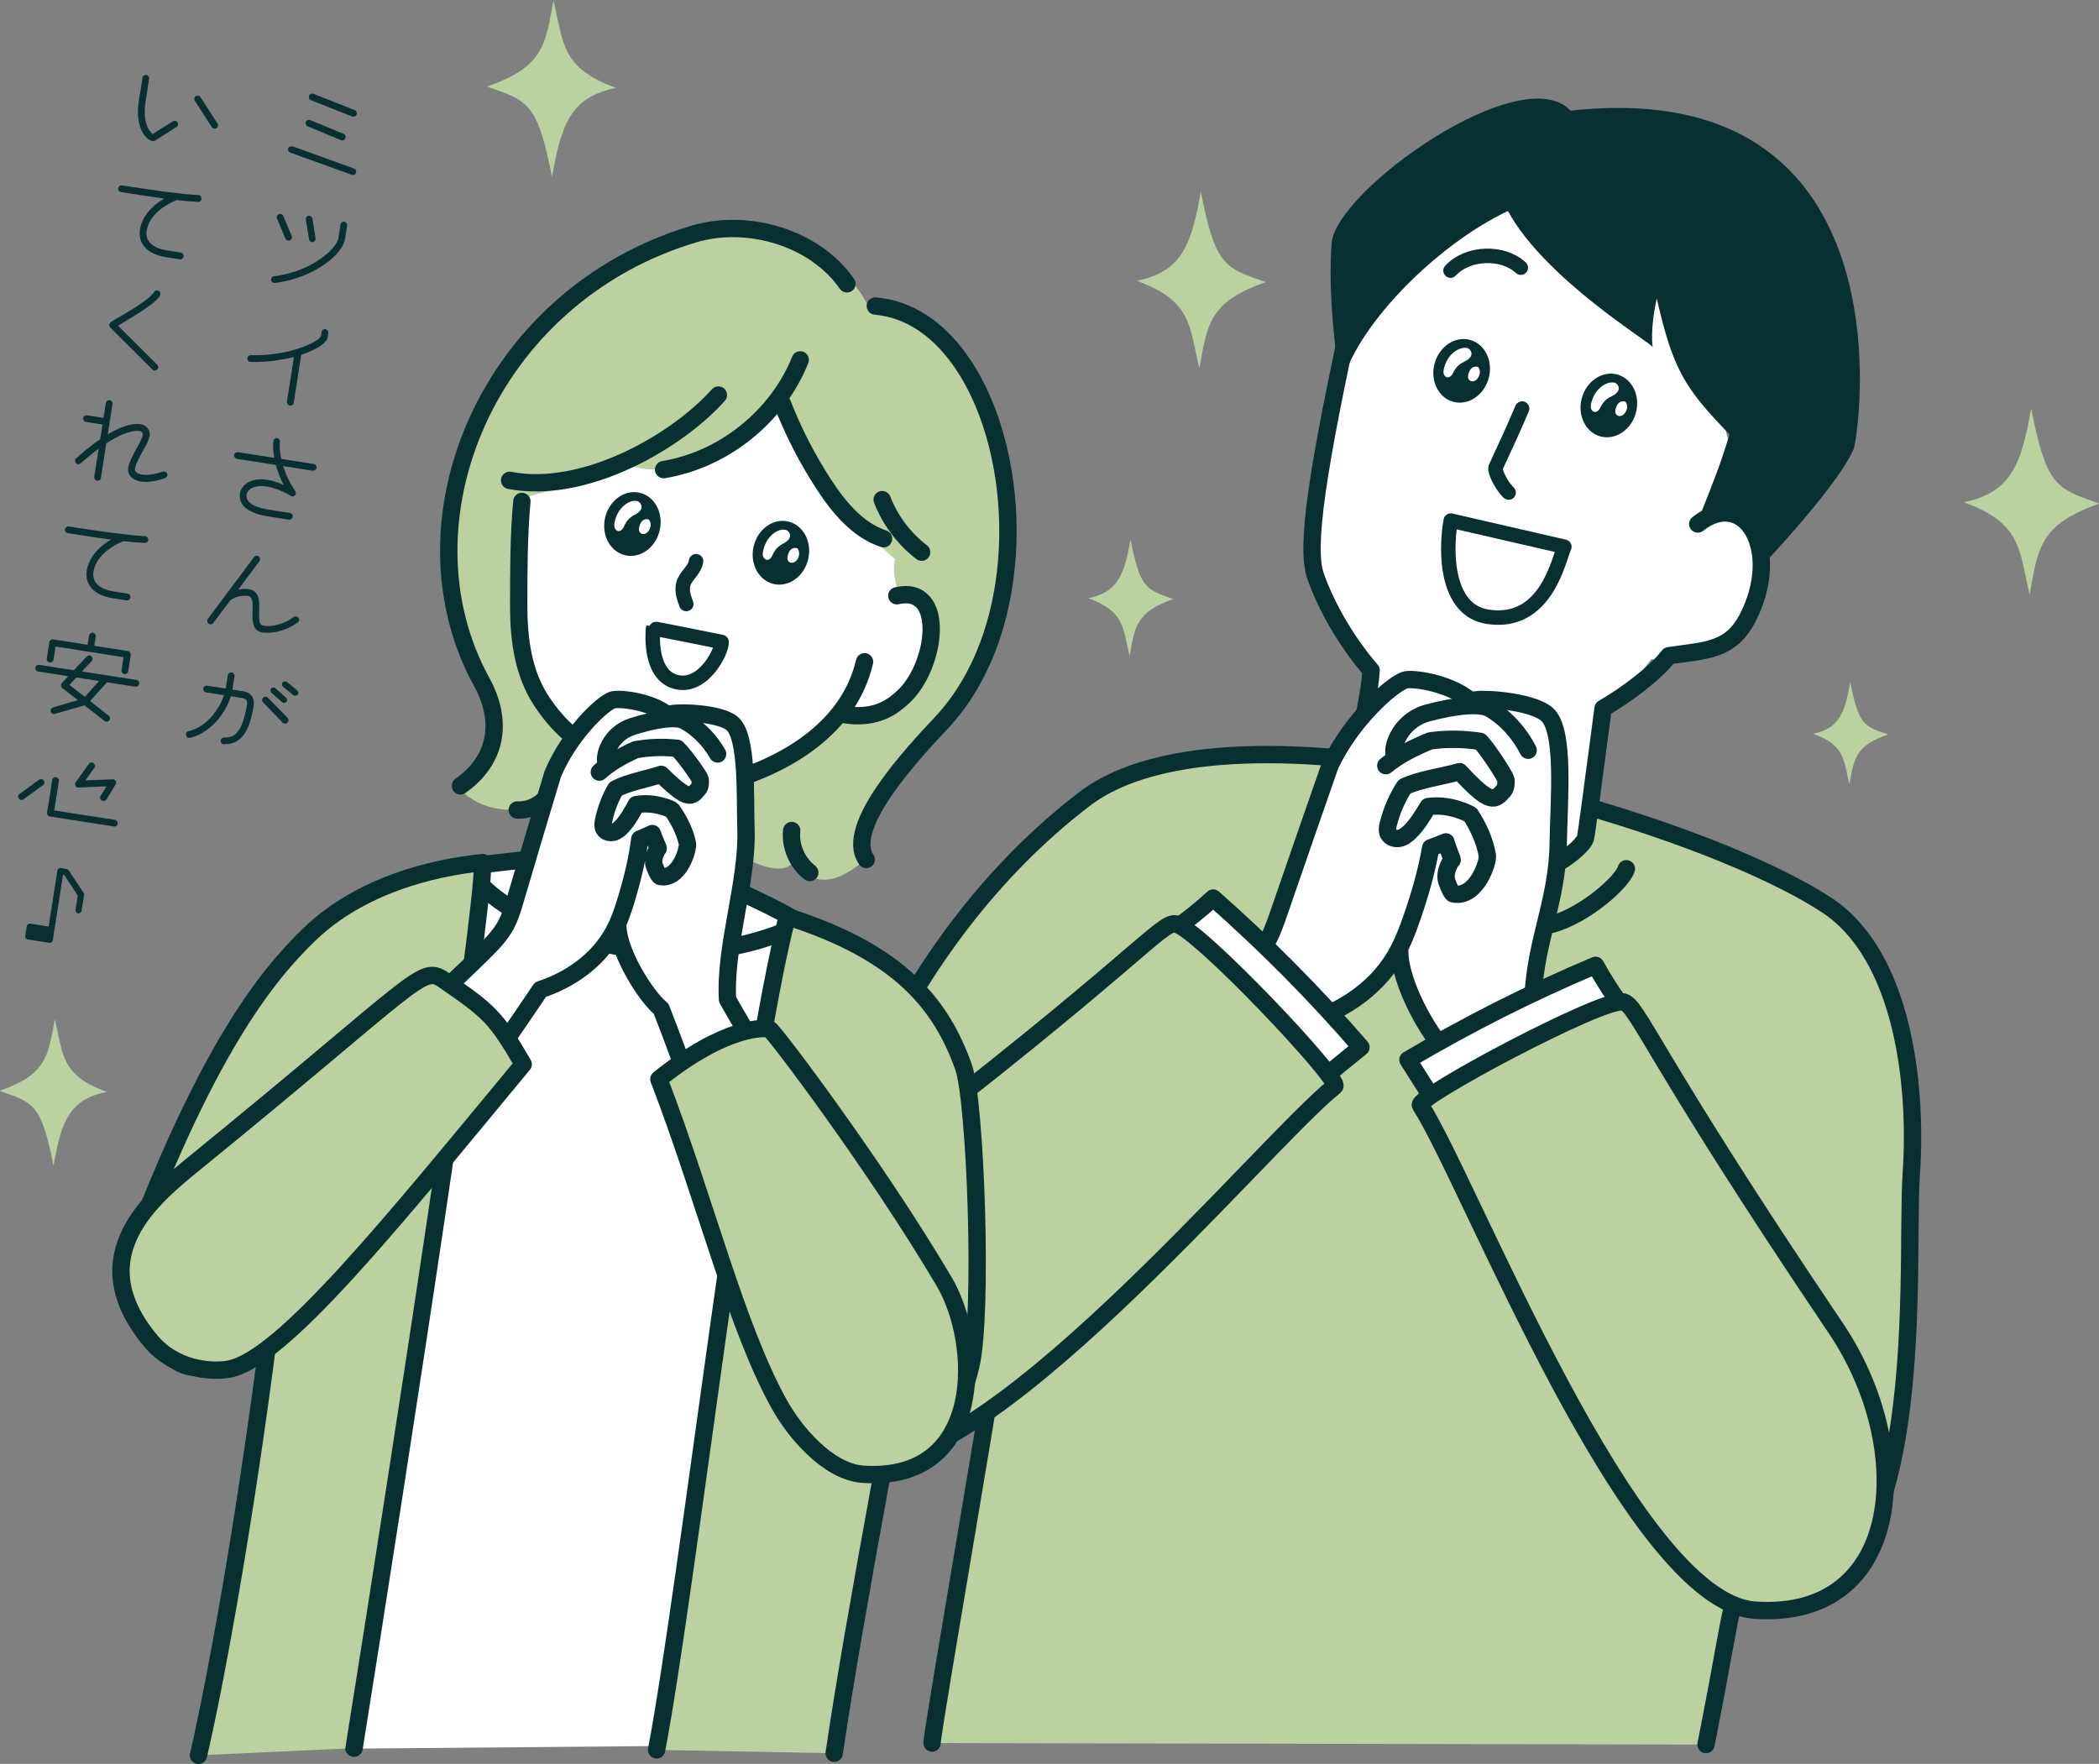 <?xml version="1.0" encoding="UTF-8"?><svg id="_イヤー_2" xmlns="http://www.w3.org/2000/svg" width="304.87" height="256.2" viewBox="0 0 304.87 256.2"><rect x="0" y="0" width="304.87" height="256.2" fill="#808080" stroke="none"/><defs><style>.cls-1,.cls-2,.cls-3,.cls-4,.cls-5,.cls-6{stroke:#083031;}.cls-1,.cls-2,.cls-4,.cls-5,.cls-6{stroke-linecap:round;stroke-linejoin:round;}.cls-1,.cls-4,.cls-5{stroke-width:2.52px;}.cls-1,.cls-6{fill:none;}.cls-7,.cls-2,.cls-3,.cls-4{fill:#fff;}.cls-8{fill:#083031;}.cls-2,.cls-6{stroke-width:2.1px;}.cls-3{stroke-miterlimit:10;stroke-width:.42px;}.cls-5,.cls-9{fill:#bcd1a0;}</style></defs><g id="_ンテンツ"><g><g><path class="cls-5" d="M247.79,253.39c3-15.22,2.76-15.38,3.94-20.41,29.57,6.35,24.86-47.55,25.88-62.6,.88-13.01-1.27-31.71-12.32-38.94-19.97-13.07-86.2-31.91-107.81-15.36-54.55,41.76-50.86,139.78-11.95,73.89,.85-1.45-10.21,61.56-10.15,63.2"/><path class="cls-1" d="M148.34,160.41c-.93,4.68-1.77,12.74-2.65,17.21"/><path class="cls-1" d="M236.22,126.18c-.5,1.85-5.94,6.72-10.78,8.06"/><path class="cls-7" d="M234.2,21.72c16.51,23.28,13.01,32.47,18.13,46.21-1.44,2.26-2.77,4.63-3.72,7.14,12.46-.62,9.16,22.5-8.76,20.68-2.29,2.99-4.91,6.16-7.09,7.68-.81,5.63-1.89,11.65-2.55,18.71-5.86,3.96-9.31,7.51-20.86,5.9-8.99-1.25-11.52-5.77-13.85-10.71-.28-.59,2.44-11.72,3.99-19.77-2.87-4.01-6.53-8.04-8.15-11.72-2.25-5.12,3.38-35.29,4.09-37.35,1.79-5.22,24.86-27.16,38.76-26.77Z"/><path class="cls-8" d="M251.2,63.09c-6.59-6.78-8.22-9.51-10.56-19.73-1.02,4.52-.6,7.09-.6,7.07,.02-.52-15.59-9.78-21.02-19.79-10.92,5.21-22.45,17.3-24.22,25.55-1.23-7.06-1.83-14.91-1.39-20.86,.57-7.67,27.64-26.87,34.69-19.26,49.84-5.44,41.91,47.31,41.11,49.19-.68,1.6-3.06,5.92-13.46,17.14,.44-3.04-1.91-6.66-4.08-6.8s-3.64-2.84-4.67-.92c2.06-5.22,2.79-6.95,4.21-11.6Z"/><path class="cls-1" d="M246.59,76.11c6.84-5.43,12.37,3.79,7.21,13.71-2.48,4.76-6.1,4.63-11.41,5.42-1.98,2.57-6.24,5.74-9.55,7.65-1.3,9.77-2.4,18.26-2.56,18.85-.43,1.6-9.11,9.62-24.7,5.65-9.61-2.44-10.35-12.16-10.35-12.16,0,0,3.48-11.4,3.92-17.86-3.73-4.3-6.7-9.66-8.1-13.79-1.42-4.2,.24-15.27,5.59-39.77"/><path class="cls-6" d="M221.08,59.34c-1.4,3.31-2.29,5.17-3.85,8.56-.18,.39,.68,2.47,1.89,3.64"/><path class="cls-6" d="M210.68,39.31c2.57-2.76,7.65-2.82,10.21-.43"/><path class="cls-6" d="M210.71,75.62c-.86,4.93-.52,13.05,5.35,13.96,8.54,1.33,10.35-8.41,11.16-10.17l-16.51-3.8Z"/><ellipse class="cls-8" cx="212.31" cy="53.87" rx="4.66" ry="4.07" transform="translate(104.38 244.47) rotate(-74.72)"/><ellipse class="cls-8" cx="233.7" cy="58.9" rx="4.66" ry="4.07" transform="translate(115.27 268.81) rotate(-74.72)"/><path class="cls-7" d="M212.95,50.53c-.78-.09-1.55,.37-2.11,.92s-.92,1.29-1.11,2.05c-.06,.26-.11,.53-.04,.79s.28,.49,.54,.52c.24,.02,.46-.12,.61-.31s.24-.41,.36-.62c.26-.48,.65-.88,1.12-1.16,.29-.17,.61-.29,.88-.49s.51-.48,.53-.82c.02-.4-.32-.85-.79-.9Z"/><path class="cls-7" d="M214.7,53.31c-.35-.13-.77-.03-1.02,.23-.14,.15-.23,.33-.31,.52-.08,.19-.15,.4-.15,.61s.06,.43,.22,.57c.17,.15,.42,.18,.63,.12s.4-.21,.54-.39c.39-.49,.46-1.21,.09-1.66Z"/><path class="cls-7" d="M234.34,55.56c-.78-.09-1.55,.37-2.11,.92s-.92,1.29-1.11,2.05c-.06,.26-.11,.53-.04,.79s.28,.49,.54,.52c.24,.02,.46-.12,.61-.31s.24-.41,.36-.62c.26-.48,.65-.88,1.12-1.16,.29-.17,.61-.29,.88-.49s.51-.48,.53-.82c.02-.4-.32-.85-.79-.9Z"/><path class="cls-7" d="M236.09,58.35c-.35-.13-.77-.03-1.02,.23-.14,.15-.23,.33-.31,.52-.08,.19-.15,.4-.15,.61s.06,.43,.22,.57c.17,.15,.42,.18,.63,.12s.4-.21,.54-.39c.39-.49,.46-1.21,.09-1.66Z"/><g><path class="cls-3" d="M218.72,113.21c-.09-.46-2.47-4.2-3.73-5.54-2.41-.36-4.88-.41-7.26-.07-2.36,.95-4.56,2.06-6.45,3.6,1.4-2.65,3.04-4.91,5.21-6.54,2.17-1.63,4.9-2.59,7.6-2.35-2.77-3.01-8.95-3.89-10.03-3.52-1.94,.66-7.73,5.73-10.87,12.37-2.53,7.19-5.01,14.38-7.48,21.57-.51,1.49-1.03,2.99-1.85,4.34-.12,.2-.25,.39-.38,.58,2.48,3.48,4.99,6.93,7.54,10.36,4.68-1.65,8.92-4.67,11.49-8.9,1.14-1.88,1.93-3.94,2.64-6.02,1.13-3.27,2.08-6.6,2.66-9.95,.69-.23,1.35-.52,2.21-.86,.21,.85,.98,2.62,.91,2.63-.03,0-.05-.01-.06-.03-.51,.84-.94,1.79-.81,2.77,.04,.33,.7,2.11,1.03,2.18,3.33,.69,5.11-4.6,4.95-5.59-.36-2.19-1.48-4.47-2.45-5.91-.03-.05-2.87-1.64-6.15-1.18-.77,1.28-1.54,2.57-2.59,3.62-.44,.45-.96,.86-1.57,.99-.61,.13-1.34-.1-1.62-.66-.22-.44-.12-.97,0-1.45,.48-1.89,1.26-3.71,2.34-5.39,2.18-1.05,5.36-1.44,8.01-2.18,4.58,4.96,5.1,4.18,6.41,2.74,.3-.33,.4-1.15,.31-1.6Z"/><path class="cls-7" d="M203.54,138.44c-.01,5.23,1.91,11.09,6.62,15.38,.36,1.79,14.27-2.46,13.22-3.57-.12-9.22,2.83-18.79,2.94-27.91,.07-5.86,1.05-16.3-1.66-18.62-2.3-1.96-9.82-2.43-10.53-2.27-2.11,.88-4.63,.47-6.66,1.51-1.01,.52-1.81,1.35-2.59,2.17-1.14,1.2-2.35,2.53-2.49,4.18-.01,.12-.01,.25,.05,.35,.18,.3,.64,.14,.93-.06,1.69-1.14,3.47-2.2,5.46-2.67s4.2-.28,5.85,.92c1.35,.98,2.18,2.52,2.81,4.35,.27,.76,.28,1.61,.04,2.37-.03,.1-.07,.19-.14,.26-.09,.09-.22,.13-.35,.14-.56,.05-1.08-.27-1.55-.58-.67-.45-1.34-.89-1.93-1.43-.35-.32-.7-.68-1.16-.79-.47-.12-.97,.06-1.68,.14l-4.42,1.02c-.78,.18-1.58,.37-2.26,.8-.85,.54-1.43,1.42-1.89,2.32-.7,1.37-1.18,2.92-.97,4.45,.02,.15,.06,.32,.18,.41,.09,.07,.21,.09,.32,.1,.72,.06,1.45-.13,2.05-.53,.87-.59,1.38-1.56,2.07-2.35,.88-1.01,2.09-1.74,3.41-1.95s2.74,.14,3.84,1.18c.46,.39,.92,.77,1.48,1.37,.46,.7,.81,1.47,1.05,2.44,.39,1.1,.29,2.34-.07,3.45s-.96,2.13-1.55,3.14c-.43,.74-.99,1.56-2.15,1.48-.8-.21-1.73-.54-1.98-1.33-.21-.63,.1-1.29,.31-1.92,.43-1.32,.4-2.79-.08-4.09-.04-.1-.08-.2-.16-.26-.08-.06-.18-.07-.28-.08-1.36-.09-2.7,1.01-2.88,2.37,0,0-.27,.3-.3,.39-.18,5.14-2.88,8.41-2.89,13.7Z"/><path class="cls-1" d="M201.28,111.21c1.89-1.54,4.1-2.65,6.45-3.6,2.38-.34,4.84-.3,7.26,.07,1.26,1.34,3.64,5.08,3.73,5.54s-.01,1.27-.31,1.6c-1.31,1.44-1.82,2.22-6.41-2.74-2.65,.74-5.83,1.14-8.01,2.18-1.08,1.68-1.86,3.5-2.34,5.39-.12,.48-.22,1.01,0,1.45,.28,.56,1.01,.79,1.62,.66s1.13-.55,1.57-.99c1.05-1.06,1.82-2.35,2.59-3.62,3.28-.46,6.11,1.14,6.15,1.18,.97,1.44,2.09,3.72,2.45,5.91,.16,.99-1.62,6.28-4.95,5.59-.33-.07-.99-1.84-1.03-2.18-.13-.99,.32-1.96,.83-2.81-.08-.05-.04,.08,.04,.07s-.7-1.77-.91-2.63c-.86,.34-1.53,.63-2.21,.86-.58,3.35-1.53,6.68-2.66,9.95-.71,2.08-1.5,4.14-2.64,6.02-2.86,4.71-7.81,7.94-13.12,9.42-9.49,12.87-19.89,24.59-29.43,36.98-11.33,14.72-30.14-8.05-21.34-13.7,14.31-9.18,28.45-18.72,41.07-30.12,1.55-1.4,3.1-2.84,4.18-4.63,.81-1.35,1.33-2.85,1.85-4.34,2.48-7.19,4.96-14.38,7.48-21.57,3.14-6.64,8.93-11.71,10.87-12.37,1.08-.37,7.26,.51,10,3.48"/><path class="cls-1" d="M203.3,138.18c0,4.6,4.22,12.2,6.9,14.64,7.18,21.05,16.01,31.74,23.68,41.57,10.47,13.42,25.43,.61,20.85-6.75-10.76-17.31-22.21-25.21-32.08-40.97-.12-9.22,3.56-15.19,3.68-24.32,.07-5.86,1.05-16.3-1.66-18.62-2.3-1.96-9.82-2.43-10.79-1.97"/><path class="cls-1" d="M221.96,108.97c-1.22-2.4-3.18-4.66-5.56-6.04-1.35-.78-4.71-.53-9.03,.62-3.99,1.07-5.33,5.01-4.81,6.25"/><path class="cls-4" d="M231.74,140.21c-9.37,3.95-18.48,8.54-27.24,13.72l4.54,7.17c9.18-4.41,18.18-9.19,26.97-14.34-1.74-2.27-3.25-4.72-4.26-6.55Z"/><path class="cls-5" d="M254.91,233.87c21.62,1.47,23.5-23.51,11.75-40.93-26.95-39.95-28.8-47.04-30.92-47.42-3.11-.56-30.16,13.88-29.43,15.01,7.18,11.08,30.55,72.12,48.6,73.34Z"/><path class="cls-4" d="M176.21,130.44c7.63,6.73,14.81,13.97,21.46,21.67l-6.58,5.36c-7.3-7.1-14.31-14.49-21.01-22.17,2.37-1.6,4.58-3.44,6.13-4.86Z"/><path class="cls-5" d="M124.46,211.87c-20.97-5.48-14.81-29.76,1.88-42.55,38.25-29.31,42.26-35.44,44.39-35.13,3.13,.46,24.18,22.75,23.13,23.59-10.34,8.22-51.89,58.66-69.4,54.09Z"/></g></g><g><path class="cls-2" d="M51.22,253.98c-2.8-14.14-2.8-39.23-1.01-49.07,13.51-74.05,11.54-46.49,19.31-77.85,15.89,3.68,29.78,5.55,46.95,7.89-4.5,36.44-19.54,118.8-20.78,118.65"/><path class="cls-9" d="M115.45,124.86c.58,1.52,2.05,2.67,3.66,2.88,2.34,.3,4.49-1.22,6.36-2.67-.86-.98-.48-2.93,.08-4.71,3.81-12.01,14.08-12.83,19.07-30.46,4.7-16.6-.49-45.22-18.63-45.66-2.63-5.42-9.77-9.81-15.71-10.79-11.89-1.95-25.3,8.61-31.35,13.98-17.59,15.61-15.14,38.3-10.13,49.68,1.43,3.25,2.88,6.96,2.33,10.47-.44,2.76-2.48,4.97-4.59,6.79,2.53,2.84,6.82,3.96,10.41,2.72-.12,2,1.45,3.8,3.29,4.59,1.84,.79,3.92,.8,5.93,.79,.36,0,.76-.01,1.05-.23,.34-.26,.43-.73,.49-1.16l1.59-10.81c-4.4-1.78-11.23-6.21-12.9-13.83-1.75-7.96-1.36-14.01-1.23-23.03,1.85-1.66,4.18-.9,6.59-1.5,7.57-1.86,9.7-3.67,11.71-3.63,7.78,.18,15.78-3.66,19.05-10.72,1.52,3.98,3.4,7.81,5.63,11.44,2.38,3.9,5.34,7.7,9.49,9.59,.44,.2-.67,1.44-.18,3.34,1.32,5.1,2.12,4.45,2.65,5.02,6.12-1.89,6.42,5.78,1.78,12.51-3.56,5.16-8.09,4.28-9.26,4.33-.13,0-6.41,6.67-14.33,9.2-4.91,1.57-3.74,9.02-3.65,9.34,.12,.46,1.31,.8,1.69,1.08,3.57,2.57,8,3.92,9.09,1.43Z"/><path class="cls-7" d="M90.58,66.9c-3.61,3.41-7.1,3.12-16.11,5.89,2.04,7.89-1.82,16.91,1.62,24.3,2.61,5.58,5.37,11.09,11.88,12.97-.71,4.44-1.53,9.6-3.12,13.94-8.05,.94-12.22,.57-16.25,3.33,8.77,10.93,32.04,16.03,47.48,6.84-4.06-2.66-9.06-4.47-12.42-7.8,.87-4.39,1.53-8.58,2.6-12.84,6.31-1.39,11.69-5.01,15.6-9.84,11.69,3.08,20.11-17.9,8.8-17.25-.71-1.77-1.03-3.7-.67-5.26-2.25-1.63-14.47-14.09-16.71-22.6-4.28,4.06-17.16,12.87-22.69,8.32Z"/><path class="cls-1" d="M75.8,72.83c-.45,4.8-.46,10.14-.46,15.14,0,5,.67,9.89,3.36,13.93,2.48,3.73,5.3,6.12,9.35,8.03"/><path class="cls-1" d="M125.57,96.12c-2.21,9.5-11.14,14.81-19.55,17.31-1,3.97-1.71,8.42-2.37,12.49-.28,.78,.24,1.74,.97,2.14,4.23,2.33,7.55,3.42,11.72,6.1-7.4,3.85-18.21,5.12-25.69,3.53-8.12-1.73-18.42-4.72-22.9-11.81,3.16-.44,13.31-1.57,16.47-1.85,1.36-.12,1.52-1.49,1.78-2.83,.62-3.28,1.77-9.42,2.1-11.16"/><path class="cls-1" d="M122.43,103.76c4.98,.88,7.48-1.37,8.72-2.5,4.88-4.44,6.35-16.39-.89-14.73"/><path class="cls-1" d="M116.23,52.27c-3.3,8.23-11.09,14.49-19.84,15.94"/><path class="cls-1" d="M104.34,57.38c-6.04,6.78-19.47,14.5-30.32,12.39"/><path class="cls-1" d="M113.59,58.51c1.6,4.13,3.63,8.1,6.05,11.81,2.18,3.35,4.9,6.66,8.69,7.93"/><path class="cls-1" d="M75.13,117.65c1.98,.11,3.98-1.04,4.87-2.8"/><path class="cls-1" d="M128.13,72.57c1.17,3,3.17,5.67,5.73,7.63"/><path class="cls-1" d="M127.14,44.45c19.44,1.69,26.8,42.19,9.61,60.52-4.12,4.39-14.21,15.14-10.93,19.87"/><path class="cls-1" d="M123.01,41.22c-4.61-6.65-14.35-9.6-22.3-7.21-30.01,9.02-43.47,41.92-30.74,65.05,3.22,5.86,2.08,11.47-3.09,15.08"/><path class="cls-1" d="M114.99,120.63c-.24,2.3,.79,4.69,2.63,6.1"/><path class="cls-6" d="M101.1,81.51c-.16,1.25-1.46,2.05-1.83,3.25-.3,.97,.05,2.01,.41,2.97"/><path class="cls-6" d="M104.81,93.24s-9.92-2.02-9.96-1.94c-.09,1.11-.45,6.99,3.56,7.8,3.79,.77,6.47-4.48,6.4-5.86Z"/><ellipse class="cls-8" cx="91.86" cy="76.1" rx="4.66" ry="4.07" transform="translate(-2.97 148.48) rotate(-76.99)"/><ellipse class="cls-8" cx="113.43" cy="80.28" rx="4.66" ry="4.07" transform="translate(9.67 172.73) rotate(-76.99)"/><path class="cls-7" d="M92.37,72.74c-.79-.05-1.54,.43-2.07,1.01s-.87,1.32-1.03,2.1c-.05,.26-.09,.54,0,.79s.29,.48,.56,.5c.24,.01,.46-.14,.6-.33s.22-.42,.33-.63c.24-.49,.62-.91,1.07-1.2,.28-.18,.6-.32,.86-.52s.49-.5,.5-.84c0-.41-.35-.83-.82-.86Z"/><path class="cls-7" d="M94.23,75.45c-.35-.12-.77,0-1.01,.27-.13,.15-.22,.34-.29,.53-.07,.2-.13,.4-.13,.62s.08,.43,.25,.56c.17,.14,.43,.16,.64,.09s.39-.23,.52-.41c.37-.5,.41-1.23,.02-1.66Z"/><path class="cls-7" d="M113.94,76.92c-.79-.05-1.54,.43-2.07,1.01s-.87,1.32-1.03,2.1c-.05,.26-.09,.54,0,.79s.29,.48,.56,.5c.24,.01,.46-.14,.6-.33s.22-.42,.33-.63c.24-.49,.62-.91,1.07-1.2,.28-.18,.6-.32,.86-.52s.49-.5,.5-.84c0-.41-.35-.83-.82-.86Z"/><path class="cls-7" d="M115.8,79.63c-.35-.12-.77,0-1.01,.27-.13,.15-.22,.34-.29,.53-.07,.2-.13,.4-.13,.62s.08,.43,.25,.56c.17,.14,.43,.16,.64,.09s.39-.23,.52-.41c.37-.5,.41-1.23,.02-1.66Z"/><path class="cls-5" d="M51.43,253.91c7.02-43.97,18.71-119.74,18.68-128.62-7.54,.75-17.8,3.38-25.07,10.33-6.31,6.05-15.37,17.18-27,48.96-1.2,3.29,3.88,7.13,5.38,10.3,4.51,9.57,15.83-2.69,15.48,0-3.05,23.87-7.19,47.59-10.07,60.07"/><path class="cls-5" d="M95.37,254.16c4.45-23.36,13-98.26,18.98-121.02,16.5,5.22,22.44,12.94,25.6,21.85,1.73,4.88,2.88,35.53,1.06,43.37-3.19,13.78-12.73,14.84-12.95,16.05-3.16,17.3-5.33,29.65-6.9,40.24"/><path class="cls-3" d="M87.05,112.14c1.52-1.36,3.32-2.36,5.25-3.24,1.97-.37,4.03-.43,6.06-.21,1.1,1.07,3.23,4.1,3.32,4.48s.04,1.06-.2,1.35c-1.04,1.25-1.44,1.92-5.45-2.05-2.19,.72-4.83,1.16-6.61,2.12-.84,1.44-1.42,2.99-1.75,4.59-.08,.4-.15,.85,.05,1.21,.25,.46,.87,.62,1.38,.49s.92-.5,1.28-.89c.84-.92,1.44-2.02,2.03-3.12,2.72-.5,5.14,.72,5.17,.76,.86,1.17,1.88,3.03,2.26,4.84,.17,.82-1.12,5.3-3.92,4.85-.28-.04-.89-1.5-.94-1.78-.15-.82,.19-1.64,.59-2.37-.07-.04-.03,.07,.03,.06s-.65-1.45-.85-2.16c-.71,.31-1.25,.58-1.82,.8-.36,2.81-1.03,5.63-1.85,8.4-.52,1.76-1.1,3.51-1.98,5.12-2.21,4.04-6.22,6.91-10.6,8.34-7.44,11.09-15.12,21.68-23.19,31.95-5.13,6.52-10.64,13.09-18.07,16.79-3.01,1.5-6.54,2.49-9.74,1.42-4.04-1.35-6.47-5.85-6.31-10.1s2.51-8.18,5.53-11.19c3.02-3.01,6.7-5.24,10.27-7.56,11.92-7.72,23.05-16.67,33.16-26.65,1.24-1.22,2.48-2.49,3.31-4.01,.63-1.15,1.01-2.43,1.38-3.69,1.8-6.09,3.6-12.18,5.45-18.28,2.38-5.66,7.02-10.1,8.62-10.72,.89-.35,6.08,.16,8.5,2.57-2.26-.1-4.51,.8-6.26,2.24-1.75,1.44-3.04,3.38-4.11,5.65Z"/><path class="cls-7" d="M89.94,134.78c.18,4.37,2,9.18,6.09,12.59,5.97,16.66,11.35,34.39,16.79,50.01,5.52,15.84,13.21,14.5,16.83,13.37,11.95-3.72,8.76-16.64,6.57-21.11-6.25-12.73-17.05-23.81-29.29-45.74-.44-7.69,1.67-15.78,1.42-23.4-.16-4.89,.28-13.64-2.08-15.48-1.99-1.55-8.29-1.66-8.87-1.51-1.73,.81-3.84,.56-5.5,1.51-.82,.47-1.46,1.2-2.08,1.91-.91,1.04-1.87,2.2-1.93,3.58,0,.1,0,.21,.05,.29,.16,.25,.54,.09,.77-.08,1.37-1.01,2.82-1.96,4.45-2.43s3.5-.39,4.91,.55c1.16,.77,1.91,2.03,2.51,3.53,.25,.62,.29,1.33,.12,1.98-.02,.08-.05,.16-.1,.23-.07,.08-.18,.11-.28,.13-.47,.07-.91-.19-1.31-.43-.57-.35-1.15-.7-1.66-1.12-.3-.25-.61-.54-.99-.62-.4-.08-.8,.08-1.39,.18l-3.65,1.02c-.65,.18-1.3,.37-1.85,.75-.69,.48-1.14,1.24-1.49,2.01-.53,1.17-.88,2.48-.64,3.75,.02,.13,.06,.26,.17,.34,.08,.05,.18,.07,.27,.07,.6,.03,1.21-.16,1.69-.52,.7-.52,1.1-1.35,1.64-2.04,.69-.87,1.68-1.53,2.77-1.75,1.09-.22,2.29,.02,3.25,.85,.4,.31,.8,.61,1.28,1.09,.41,.57,.73,1.2,.97,1.99,.37,.91,.33,1.94,.07,2.88s-.72,1.82-1.18,2.68c-.33,.63-.77,1.34-1.74,1.32-.68-.15-1.46-.38-1.7-1.03-.19-.52,.04-1.08,.19-1.62,.31-1.12,.23-2.34-.22-3.41-.03-.08-.07-.16-.14-.21-.07-.05-.15-.05-.23-.05-1.14-.02-2.22,.94-2.31,2.08,0,0-.22,.26-.24,.33,.04,4.3-2.09,7.12-1.91,11.54Z"/><path class="cls-1" d="M87.05,112.14c1.52-1.36,3.32-2.36,5.25-3.24,1.97-.37,4.03-.43,6.06-.21,1.1,1.07,3.23,4.1,3.32,4.48s.04,1.06-.2,1.35c-1.04,1.25-1.44,1.92-5.45-2.05-2.19,.72-4.83,1.16-6.61,2.12-.84,1.44-1.42,2.99-1.75,4.59-.08,.4-.15,.85,.05,1.21,.25,.46,.87,.62,1.38,.49s.92-.5,1.28-.89c.84-.92,1.44-2.02,2.03-3.12,2.72-.5,5.14,.72,5.17,.76,.86,1.17,1.88,3.03,2.26,4.84,.17,.82-1.12,5.3-3.92,4.85-.28-.04-.89-1.5-.94-1.78-.15-.82,.19-1.64,.59-2.37-.07-.04-.03,.07,.03,.06s-.65-1.45-.85-2.16c-.71,.31-1.25,.58-1.82,.8-.36,2.81-1.03,5.63-1.85,8.4-.52,1.76-1.1,3.51-1.98,5.12-2.21,4.04-6.22,6.91-10.6,8.34-7.44,11.09-15.12,21.68-23.19,31.95-5.13,6.52-10.64,13.09-18.07,16.79-3.01,1.5-6.54,2.49-9.74,1.42-4.04-1.35-6.47-5.85-6.31-10.1s2.51-8.18,5.53-11.19c3.02-3.01,6.7-5.24,10.27-7.56,11.92-7.72,23.05-16.67,33.16-26.65,1.24-1.22,2.48-2.49,3.31-4.01,.63-1.15,1.01-2.43,1.38-3.69,1.8-6.09,3.6-12.18,5.45-18.28,2.38-5.66,7.02-10.1,8.62-10.72,.89-.35,6.08,.16,8.47,2.53"/><path class="cls-1" d="M89.73,134.57c.16,3.84,3.98,10.03,6.3,11.96,6.77,17.3,11,32.63,16.79,50.85,4.44,13.95,12.39,14.95,16.01,13.82,11.95-3.72,9.58-17.09,7.39-21.56-6.25-12.73-18.31-22.55-30.55-44.48-.44-7.69,2.93-17.04,2.68-24.66-.16-4.89,.28-13.64-2.08-15.48-1.99-1.55-8.29-1.66-9.08-1.25"/><path class="cls-1" d="M104.23,109.51c-1.1-1.95-2.83-3.77-4.86-4.84-1.16-.61-3.95-.27-7.51,.85-3.29,1.04-4.26,4.38-3.79,5.39"/><path class="cls-5" d="M113.27,204.12c-6.35-11.33-10.78-29.69-17.57-47.38,9.74-7.82,15.52-7.52,16.08-7.25,.62,.29,15.45,19.88,25.36,36.67,5.3,8.99,5.94,29.13-11.78,27.97-5.13-.34-9.98-6.24-12.09-10.02Z"/><path class="cls-5" d="M33.23,198.86c7.72-1.35,23.88-21.47,42.76-44.28-4.04-6.98-4.92-7.64-11.54-12.24-3.24-2.25-3.6,.05-35.98,26.43-6.2,5.05-16.93,13.57-6.58,25.99,3.43,4.12,8.66,4.57,11.35,4.1Z"/></g><path id="_パス_" class="cls-9" d="M89.54,12.75c-6.55,1.33-7.99,5.09-9.36,12.95h0c-2.1-10.51-3.3-11.04-9.26-13.05l-.1-.11c8.21-2.85,8.41-6.18,9.56-12.44v-.1c1.5,6.34,1.11,9.84,9.05,12.75"/><path id="_パス_-2" class="cls-9" d="M15.54,158.58c-5.44,1.1-6.63,4.22-7.77,10.75h0c-1.74-8.73-2.74-9.17-7.68-10.83l-.08-.09c6.82-2.37,6.98-5.13,7.94-10.33v-.08c1.25,5.27,.93,8.17,7.52,10.58"/><path id="_パス_-3" class="cls-9" d="M158.02,86.9c4.32-.88,5.27-3.36,6.18-8.55h0c1.38,6.94,2.18,7.29,6.11,8.61l.07,.07c-5.42,1.88-5.55,4.08-6.31,8.21v.07c-.99-4.19-.74-6.5-5.97-8.41"/><path id="_パス_-4" class="cls-9" d="M165.05,40.8c6.55-1.33,7.99-5.09,9.36-12.95h0c2.1,10.51,3.3,11.04,9.26,13.05l.1,.11c-8.21,2.85-8.41,6.18-9.56,12.44v.1c-1.5-6.34-1.11-9.84-9.05-12.75"/><path id="_パス_-5" class="cls-9" d="M285.16,72.96c6.9-1.4,8.41-5.36,9.85-13.64h0c2.21,11.07,3.48,11.63,9.75,13.74l.11,.11c-8.65,3-8.85,6.51-10.07,13.1v.11c-1.58-6.68-1.17-10.37-9.53-13.42"/><path id="_パス_-6" class="cls-9" d="M263.31,106.58c3.8-.77,4.63-2.95,5.43-7.51h0c1.22,6.1,1.91,6.4,5.37,7.57l.06,.06c-4.76,1.65-4.88,3.58-5.55,7.21v.06c-.87-3.68-.65-5.71-5.25-7.39"/><g><path class="cls-8" d="M51.19,25.42l-9.02-3.25c-.23-.09-.37-.3-.33-.53,.04-.29,.31-.43,.58-.39h.08l8.92,3.23c.23,.09,.35,.29,.31,.53-.04,.27-.28,.46-.55,.41Zm-1.54-5.02s-.08-.01-.12-.04l-4.83-2.01c-.23-.09-.35-.33-.31-.53,.05-.3,.33-.46,.58-.42l4.93,2.04c.23,.09,.33,.33,.29,.54-.04,.24-.28,.46-.55,.41Zm1.59-3.45l-6.07-2.39c-.23-.09-.35-.31-.31-.55,.05-.32,.34-.45,.6-.41l6.05,2.39c.23,.09,.34,.33,.31,.55-.04,.29-.33,.45-.58,.41Z"/><path class="cls-8" d="M39.93,41.09c-.07,0-.12,0-.17,0-.25-.04-.42-.29-.38-.58,.03-.18,.19-.35,.41-.38,3.29-.43,5.63-1.68,7.06-2.75,1.44-1.07,2.2-2.15,2.29-2.74l.32-2.03c.04-.25,.29-.45,.55-.41,.27,.04,.45,.31,.41,.56l-.32,2.03c-.31,1.98-4.15,5.51-10.16,6.31Zm1.92-6.15c-.17-.03-.31-.13-.39-.28l-1.22-2.91c-.04-.09-.04-.18-.03-.26,.04-.25,.28-.46,.56-.41,.17,.03,.31,.13,.38,.3l1.22,2.89c.04,.09,.04,.18,.03,.26-.04,.25-.28,.46-.56,.41Zm3.43,.21c-.2-.03-.35-.19-.39-.4l-.47-2.86c0-.05,0-.1,0-.15,.04-.25,.28-.44,.56-.39,.2,.03,.37,.2,.4,.41l.45,2.86c0,.05,0,.1,0,.15-.04,.23-.26,.44-.56,.39Z"/><path class="cls-8" d="M43.99,51.46c-.07,.02-.14,.05-.24,.08l-1.08,6.95c-.04,.27-.29,.45-.56,.41-.27-.04-.47-.3-.43-.57l1.01-6.48c-1.51,.38-3.72,.79-6.31,.72h-.05c-.25-.05-.46-.29-.41-.55,.04-.25,.26-.44,.5-.44,2.57,.09,5.05-.33,7.02-.99,2.02-.67,3.08-1.43,3.17-1.78l.09-.57c.04-.29,.31-.47,.57-.43,.27,.04,.45,.29,.41,.58l-.09,.59c-.17,1.06-2.28,2.02-3.59,2.47Z"/><path class="cls-8" d="M45.42,68.37l-4.29-.67c.34,1.12,.89,2.38,1.76,3.63,.07,.1,.1,.24,.08,.37-.04,.25-.29,.44-.54,.4-.07-.01-.13-.04-.2-.08-.95-.61-2.41-1.18-3.52-1.36-1.93-.3-2.79,.54-2.89,1.18-.23,1.44,1.93,1.99,3.24,2.19l3.06,.48c.25,.04,.44,.29,.39,.56-.04,.27-.29,.45-.55,.41l-3.06-.48c-3.97-.62-4.18-2.44-4.04-3.32,.2-1.28,1.62-2.36,3.99-1.99,.71,.11,1.61,.41,2.36,.75-.54-1.03-.91-2.02-1.15-2.91l-5.63-.88c-.27-.04-.45-.31-.41-.56,.04-.27,.29-.45,.56-.41l5.26,.82c-.22-1.15-.2-2.04-.13-2.45,.04-.27,.29-.45,.55-.41,.25,.04,.44,.29,.39,.56-.06,.4-.05,1.3,.2,2.46l4.71,.73c.27,.04,.45,.29,.41,.56-.04,.25-.29,.45-.56,.41Z"/><path class="cls-8" d="M43.25,90.4c-1.85,1.36-3.91,1.64-5.12,1.46-2.77-.43-.42-5.04-2.13-5.3-.62-.1-1.72-.01-2.56,.65l-2.46,3.28c-.11,.14-.29,.21-.48,.18-.27-.04-.43-.31-.39-.56,.01-.08,.04-.17,.09-.23l6.7-8.97c.11-.14,.29-.21,.46-.19,.3,.05,.45,.33,.41,.58-.01,.07-.04,.15-.09,.21l-3.07,4.12c.57-.12,1.1-.12,1.54-.05,2.79,.44,.52,5.05,2.13,5.31,1.06,.17,2.82-.11,4.38-1.28,.12-.08,.24-.1,.36-.08,.25,.04,.47,.28,.43,.57-.02,.12-.1,.22-.2,.31Z"/><path class="cls-8" d="M32.55,108.12h-.08c-.25-.05-.45-.31-.41-.58,.04-.24,.24-.43,.5-.42,1.12,.02,2.59-.16,3.32-4.85,.06-.39-.03-.78-.72-.89l-1.63-.25c-.84,2.64-3.06,5.37-5.94,6.04-.05,0-.12,.02-.17,0-.29-.04-.45-.31-.41-.58,.03-.2,.16-.34,.37-.39,2.45-.55,4.39-2.95,5.16-5.23l-2.61-.41c-.27-.04-.45-.31-.41-.56,.04-.27,.29-.45,.56-.41l2.71,.42,.3-1.92c.04-.27,.29-.45,.56-.41,.27,.04,.45,.29,.41,.56l-.3,1.92,1.55,.24c1.11,.17,1.71,.96,1.55,2.01-.63,4.03-1.91,5.71-4.3,5.69Zm8.77-3.02c-.1-.02-.2-.06-.27-.15l-2.83-2.92c-.12-.12-.17-.27-.14-.4,.05-.32,.31-.47,.57-.43,.1,.02,.2,.06,.27,.15l2.84,2.9c.12,.12,.17,.27,.14,.42-.05,.32-.31,.47-.57,.43Zm-.13-3.01c-.07,0-.15-.04-.22-.1l-1.54-1.36c-.12-.1-.16-.27-.14-.4,.04-.27,.27-.41,.49-.37,.08,.01,.17,.04,.22,.1l1.54,1.36c.12,.1,.19,.25,.16,.4-.04,.24-.27,.41-.51,.37Zm1.61-1.04c-.07,0-.13-.04-.19-.08l-1.51-1.23c-.12-.11-.17-.27-.14-.42,.04-.25,.27-.39,.5-.35,.08,.01,.15,.04,.21,.08l1.51,1.23c.12,.11,.17,.25,.14,.4-.04,.29-.3,.4-.52,.37Z"/><path class="cls-8" d="M25.64,18.44l-3.13,1.99c-.09,.05-.22,.09-.32,.07-1.03-.16-2.62-1.97-2.02-5.84l.52-3.36c.04-.27,.3-.45,.56-.41s.45,.29,.41,.56l-.52,3.36c-.53,3.39,.88,4.61,1.05,4.64l2.92-1.83c.1-.07,.22-.09,.34-.07,.24,.04,.46,.26,.41,.55-.02,.13-.09,.28-.23,.34Zm5.46,.25c-.14-.02-.25-.09-.33-.21l-2.47-3.83c-.07-.11-.08-.24-.07-.35,.04-.29,.31-.45,.56-.41,.13,.02,.24,.09,.33,.22l2.47,3.83c.07,.11,.08,.24,.06,.35-.04,.29-.31,.43-.56,.39Z"/><path class="cls-8" d="M28.75,29.32c-.91-.04-1.93-.13-3.09-.26-3.41,1.43-4.2,3.41-4.36,4.46-.27,1.75,1.27,2.59,2.96,2.85l1.98,.31c.29,.04,.47,.3,.43,.57s-.29,.45-.58,.41l-1.98-.31c-2.94-.46-4.07-2.15-3.79-3.98,.17-1.09,.88-2.99,3.55-4.54-1.82-.23-3.91-.56-6.29-.93-.27-.04-.45-.29-.41-.56s.29-.45,.56-.41c4.89,.76,8.55,1.27,11.11,1.41h.05c.25,.05,.41,.35,.37,.6-.03,.22-.25,.39-.51,.39Z"/><path class="cls-8" d="M22.41,53.82c-.1-.02-.2-.06-.27-.15l-6.13-6.1c-.09-.1-.15-.26-.13-.4,.02-.15,.09-.28,.21-.38l.51-.32c1.28-.78,4.98-2.77,5.78-4.07,.09-.16,.31-.24,.52-.21,.3,.05,.43,.33,.39,.58-.18,1.12-5.04,3.84-6.15,4.53l5.69,5.67c.12,.12,.16,.28,.14,.42-.04,.29-.31,.47-.58,.42Z"/><path class="cls-8" d="M23.98,69.45c-1.4,.47-2.56,.63-3.5,.49-1.45-.23-1.99-1.14-1.87-1.91,.15-.94,.72-1.97,1.27-2.97,.41-.74,.8-1.49,.87-1.91,.02-.15-.06-.47-.47-.54-1.24-.19-3.04,.61-4.84,1.79l-.78,5.02c-.04,.27-.3,.45-.56,.41-.25-.04-.45-.29-.41-.56l.64-4.1c-.91,.67-1.8,1.4-2.6,2.12-.12,.1-.28,.16-.42,.14-.27-.04-.43-.33-.39-.58,.01-.08,.05-.2,.15-.29,.62-.57,1.94-1.71,3.48-2.76l.33-2.15-2.39-.37c-.27-.04-.45-.29-.41-.55,.04-.27,.3-.45,.56-.41l2.39,.37,.34-2.15c.04-.27,.31-.45,.56-.41,.27,.04,.45,.29,.41,.56l-.69,4.4c1.63-.97,3.38-1.69,4.79-1.47,.92,.14,1.4,.97,1.29,1.66-.23,1.46-1.88,3.23-2.14,4.88-.04,.29,.28,.66,1.05,.78,.77,.12,1.8-.03,3.01-.44,.07-.02,.16-.03,.23-.02,.27,.04,.47,.28,.43,.55-.03,.19-.16,.34-.32,.4Z"/><path class="cls-8" d="M21.02,78.86c-.91-.04-1.93-.13-3.09-.26-3.41,1.43-4.2,3.41-4.36,4.46-.27,1.75,1.27,2.59,2.96,2.85l1.98,.31c.29,.04,.47,.3,.43,.57-.04,.27-.29,.45-.58,.41l-1.98-.31c-2.94-.46-4.07-2.15-3.79-3.98,.17-1.09,.88-2.99,3.55-4.54-1.82-.23-3.91-.56-6.29-.93-.27-.04-.45-.29-.41-.56s.29-.45,.56-.41c4.89,.76,8.55,1.27,11.11,1.41h.05c.25,.05,.41,.35,.37,.6-.03,.22-.25,.39-.51,.38Z"/><path class="cls-8" d="M19.64,99.74l-4.1-.64-2.46,2.73,2.7,2.11c.16,.11,.21,.29,.19,.46-.04,.27-.28,.46-.56,.41-.08-.01-.15-.04-.21-.08l-2.93-2.28-4.31,1.24c-.07,.02-.12,.03-.19,.02-.27-.04-.46-.28-.41-.55,.03-.18,.14-.34,.36-.41l3.59-1.06-2.24-1.74c-.16-.11-.23-.31-.2-.5,.01-.08,.06-.16,.12-.24l.93-.99-4.37-.68c-.27-.04-.46-.29-.41-.56s.29-.45,.56-.41l5.03,.78,1.86-1.98c.12-.12,.29-.18,.44-.16,.27,.04,.43,.31,.4,.56-.02,.1-.05,.2-.13,.27l-1.39,1.49,7.9,1.23c.27,.04,.45,.29,.41,.56s-.29,.45-.56,.41Zm-1.57-1.85c-.27-.04-.45-.29-.42-.53l.3-1.91-9.88-1.54-.3,1.92c-.04,.24-.31,.42-.56,.38-.27-.04-.45-.29-.42-.53l.37-2.4c.04-.27,.3-.45,.56-.41l5.01,.78,.21-1.33c.04-.27,.29-.45,.56-.41,.27,.04,.45,.29,.41,.56l-.21,1.33,4.88,.76c.27,.04,.45,.29,.41,.56l-.37,2.4c-.04,.24-.29,.42-.56,.38Zm-6.98,.51l-1.01,1.08,2.24,1.74,2.07-2.31-3.29-.51Z"/><path class="cls-8" d="M6.25,114.03l-2.84,2.07c-.1,.07-.24,.1-.36,.08-.25-.04-.45-.29-.41-.56,.02-.12,.09-.23,.2-.31l2.82-2.05c.12-.08,.24-.12,.38-.1,.25,.04,.45,.31,.41,.56-.02,.12-.09,.23-.2,.31Zm10.29,6.01l-9.29-1.45c-.27-.04-.45-.29-.41-.56l.74-4.75c.04-.25,.29-.44,.56-.39,.27,.04,.45,.29,.41,.55l-.67,4.27,8.81,1.37c.27,.04,.45,.31,.41,.56-.04,.27-.29,.45-.56,.41Zm.25-6.1l-1.32,2.17c-.11,.17-.3,.26-.5,.23-.27-.04-.46-.26-.42-.55,.01-.07,.04-.13,.07-.2l.85-1.38-4.16,.18c-.27-.04-.44-.29-.39-.56,.01-.08,.04-.17,.09-.23l1.89-2.63c.11-.15,.3-.25,.46-.22,.27,.04,.47,.31,.43,.58,0,.07-.06,.15-.1,.21l-1.3,1.81,4.07-.16c.27,.04,.43,.31,.39,.56-.01,.07-.04,.12-.06,.18Z"/><path class="cls-8" d="M11.35,132.66c-.25-.04-.42-.29-.38-.54l.32-2.05-1.95-2.97-.19-.03-1.48,9.49c-.04,.25-.27,.42-.52,.38l-3.11-.49c-.25-.04-.42-.27-.38-.52l.22-1.38c.04-.25,.28-.44,.53-.4l2.66,.42,1.26-8.1c.04-.25,.27-.42,.52-.38l.82,.13c.12,.02,.24,.09,.31,.2l2.16,3.26c.09,.1,.09,.22,.07,.34l-.35,2.23c-.04,.25-.28,.44-.51,.4Z"/></g></g></g></svg>